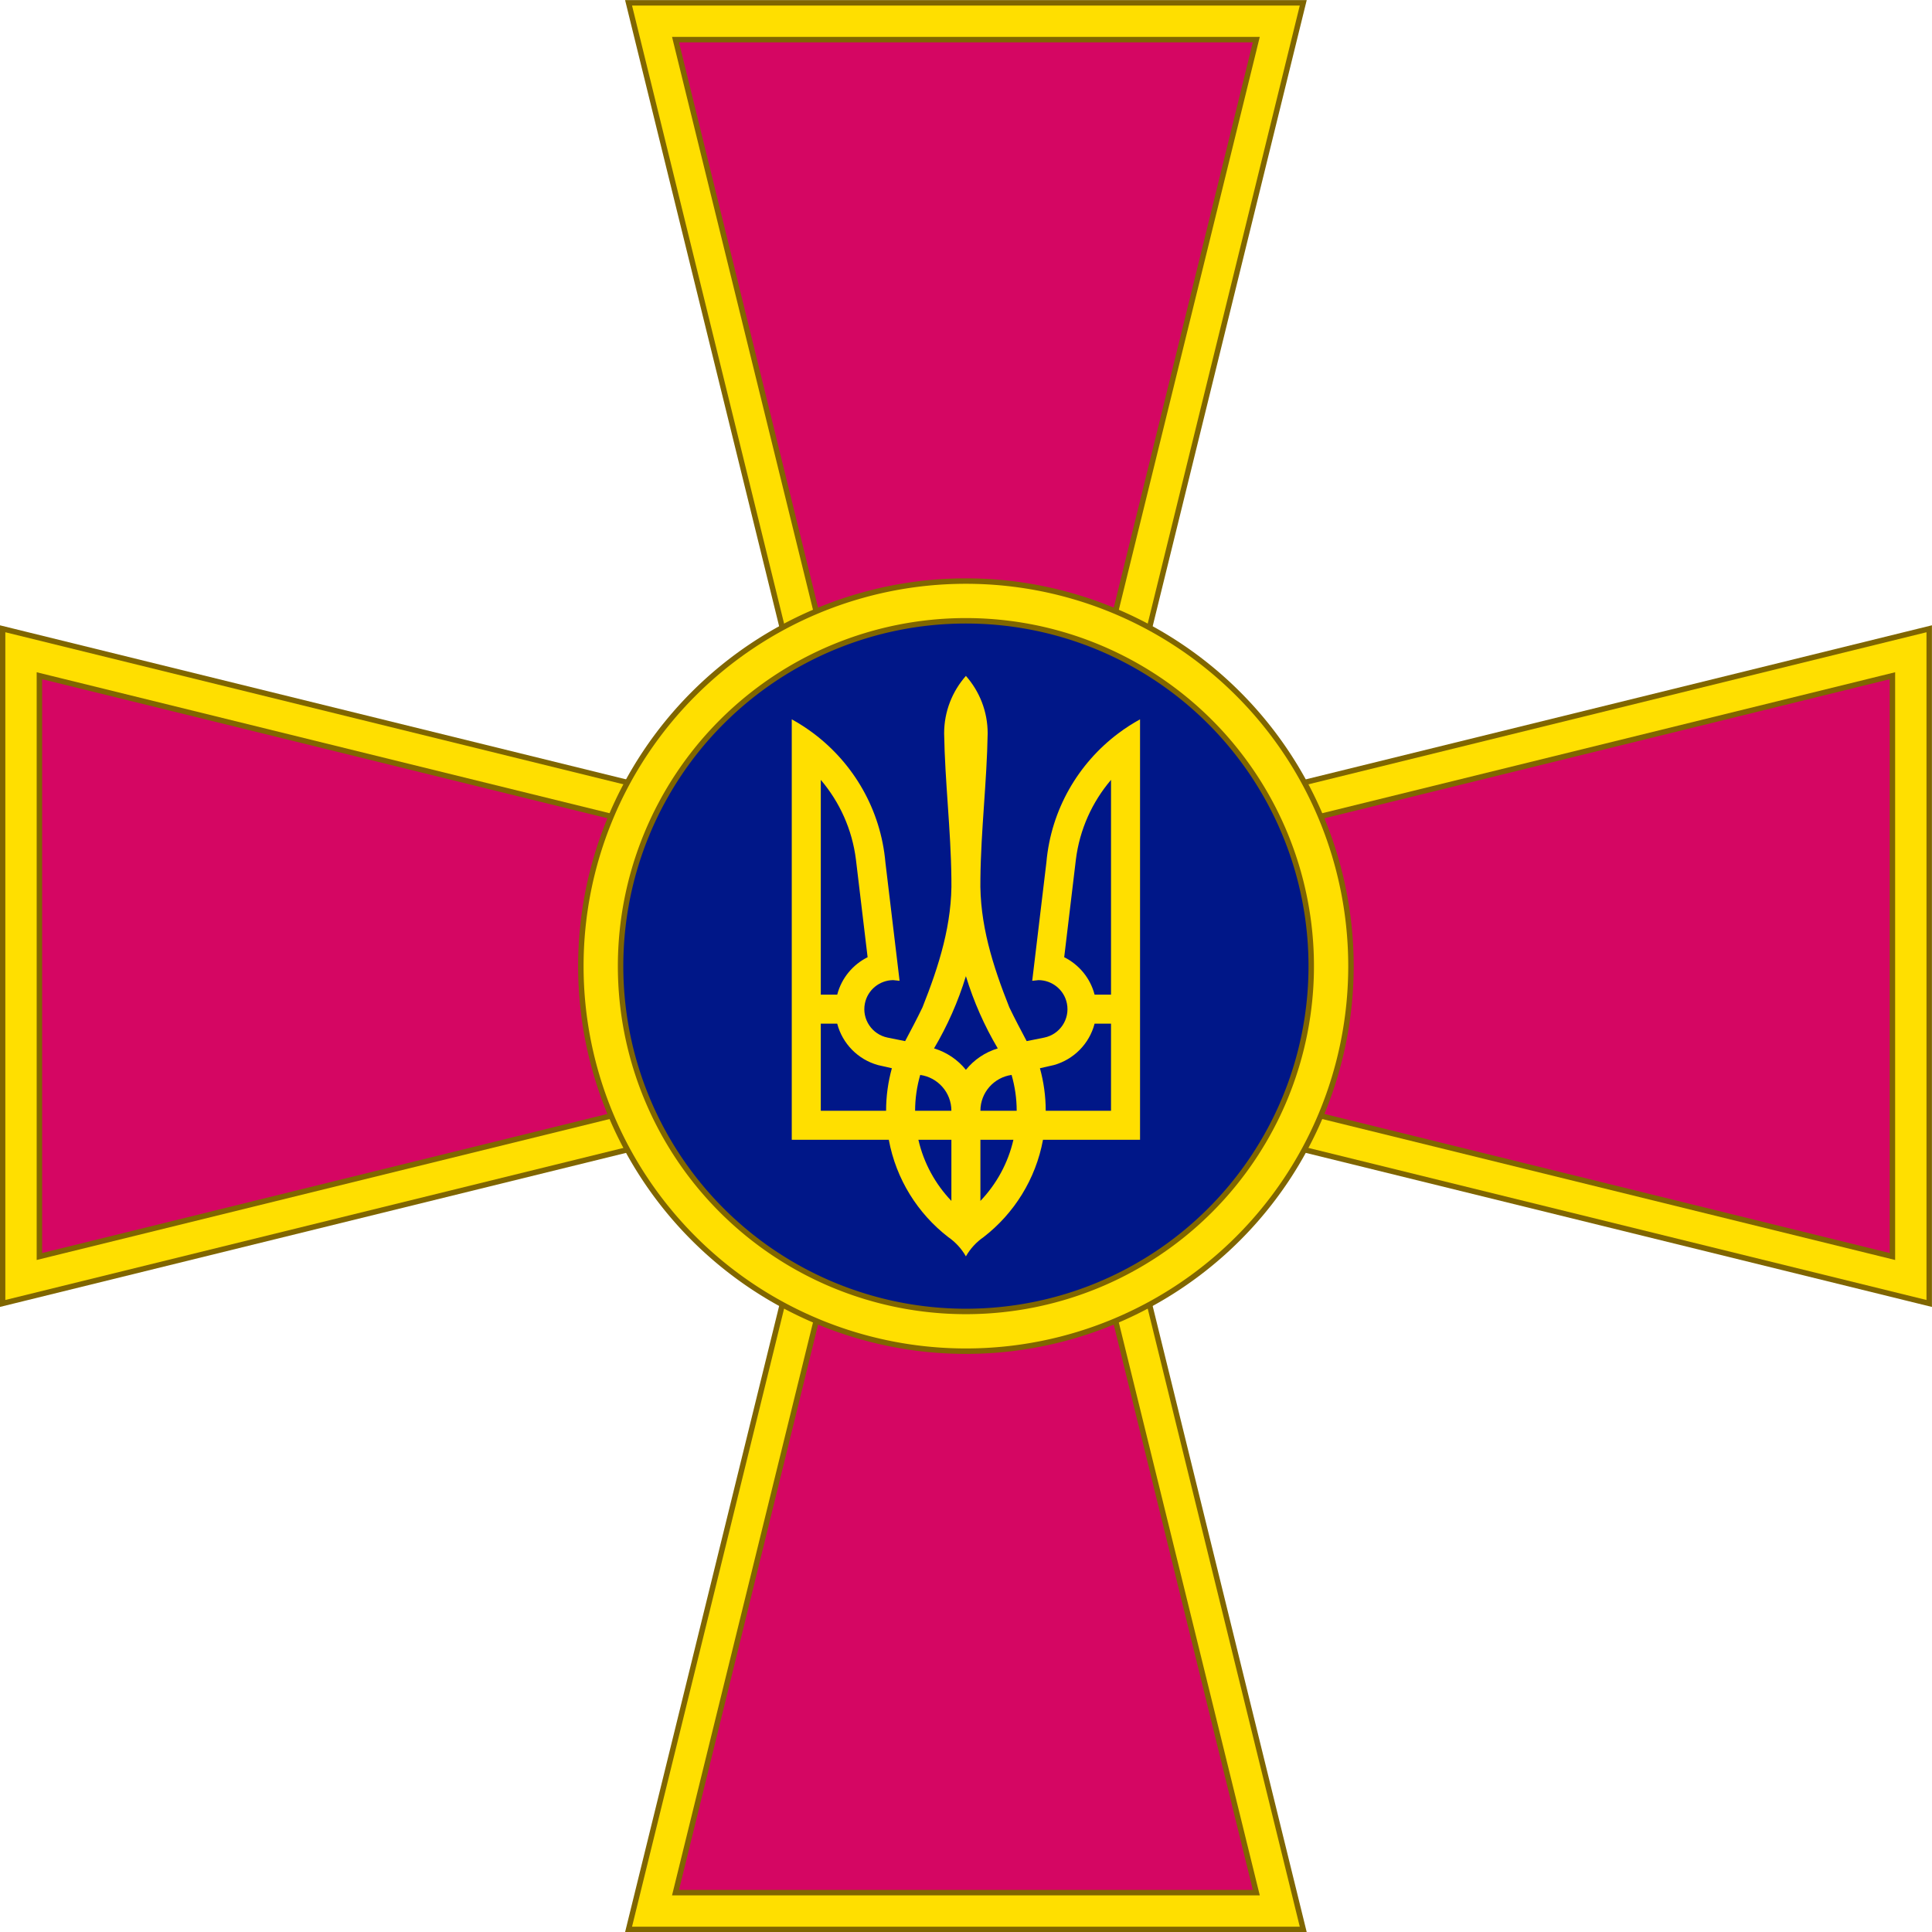 <?xml version="1.0" encoding="UTF-8" standalone="no"?>
<!-- Created with Inkscape (http://www.inkscape.org/) -->

<svg
   xmlns:dc="http://purl.org/dc/elements/1.1/"
   xmlns:cc="http://creativecommons.org/ns#"
   xmlns:rdf="http://www.w3.org/1999/02/22-rdf-syntax-ns#"
   xmlns:svg="http://www.w3.org/2000/svg"
   xmlns="http://www.w3.org/2000/svg"
   xmlns:sodipodi="http://sodipodi.sourceforge.net/DTD/sodipodi-0.dtd"
   xmlns:inkscape="http://www.inkscape.org/namespaces/inkscape"
   width="141.111mm"
   height="141.111mm"
   viewBox="0 0 500 500"
   id="svg9730"
   version="1.1"
   inkscape:version="0.92.1 r15371"
   sodipodi:docname="Emblem_of_the_Ukrainian_Armed_Forces.svg">
  <defs
     id="defs9732" />
  <sodipodi:namedview
     id="base"
     pagecolor="#ffffff"
     bordercolor="#666666"
     borderopacity="1.0"
     inkscape:pageopacity="0.0"
     inkscape:pageshadow="2"
     inkscape:zoom="1.1718749"
     inkscape:cx="266.66669"
     inkscape:cy="266.66666"
     inkscape:document-units="px"
     inkscape:current-layer="layer1"
     showgrid="false"
     fit-margin-top="0"
     fit-margin-left="0"
     fit-margin-right="0"
     fit-margin-bottom="0"
     inkscape:window-width="1600"
     inkscape:window-height="838"
     inkscape:window-x="-8"
     inkscape:window-y="-8"
     inkscape:window-maximized="1" />
  <g
     inkscape:label="Layer 1"
     inkscape:groupmode="layer"
     id="layer1"
     transform="translate(-125,-282.362)">
    <g
       id="g4517"
       transform="matrix(1.411,0,0,1.411,1058.273,-320.564)">
      <path
         sodipodi:nodetypes="ccccccccccccc"
         inkscape:connector-curvature="0"
         id="path4504"
         d="m -546.139,427.82 37.463,152.273 -152.273,-37.463 0,123.75 152.275,-37.465 -37.465,152.275 123.75,0 -37.467,-152.277 152.277,37.467 0,-123.75 -152.275,37.465 37.465,-152.275 z"
         style="color:#000000;font-style:normal;font-variant:normal;font-weight:normal;font-stretch:normal;font-size:medium;line-height:normal;font-family:sans-serif;text-indent:0;text-align:start;text-decoration:none;text-decoration-line:none;text-decoration-style:solid;text-decoration-color:#000000;letter-spacing:normal;word-spacing:normal;text-transform:none;direction:ltr;block-progression:tb;writing-mode:lr-tb;baseline-shift:baseline;text-anchor:start;white-space:normal;clip-rule:nonzero;display:inline;overflow:visible;visibility:visible;opacity:1;isolation:auto;mix-blend-mode:normal;color-interpolation:sRGB;color-interpolation-filters:linearRGB;solid-color:#000000;solid-opacity:1;fill:#ffdf00;fill-opacity:1;fill-rule:nonzero;stroke:#806600;stroke-width:1;stroke-linecap:butt;stroke-linejoin:miter;stroke-miterlimit:4;stroke-dasharray:none;stroke-dashoffset:0;stroke-opacity:1;color-rendering:auto;image-rendering:auto;shape-rendering:auto;text-rendering:auto;enable-background:accumulate" />
      <path
         sodipodi:nodetypes="ccccccccccccc"
         inkscape:connector-curvature="0"
         id="rect3687"
         d="m -499.455,589.314 -38.072,-154.745 106.526,0 -38.072,154.745 154.745,-38.072 0,106.526 -154.745,-38.072 38.072,154.745 -106.526,-3e-5 38.072,-154.745 -154.745,38.072 0,-106.526 z"
         style="opacity:1;fill:#d50663;stroke:#806600" />
      <path
         inkscape:connector-curvature="0"
         id="path4508"
         d="m -413.639,604.505 a 70.625,70.625 0 0 1 -70.625,70.625 70.625,70.625 0 0 1 -70.625,-70.625 70.625,70.625 0 0 1 70.625,-70.625 70.625,70.625 0 0 1 70.625,70.625 z"
         style="opacity:1;fill:#ffdf00;stroke:#806600;stroke-width:1;stroke-miterlimit:4;stroke-dasharray:none" />
      <path
         inkscape:connector-curvature="0"
         style="opacity:1;fill:#001788;stroke:#806600;stroke-width:1;stroke-miterlimit:4;stroke-dasharray:none"
         d="m -420.926,604.505 a 63.338,63.338 0 0 1 -63.338,63.338 63.338,63.338 0 0 1 -63.338,-63.338 63.338,63.338 0 0 1 63.338,-63.338 63.338,63.338 0 0 1 63.338,63.338 z"
         id="path4511" />
      <path
         inkscape:connector-curvature="0"
         d="m -484.264,551.272 c -2.481,2.815 -3.993,6.5 -3.993,10.545 0.147,8.881 1.236,17.744 1.331,26.622 0.197,8.274 -2.285,16.046 -5.303,23.627 -1.005,2.095 -2.093,4.146 -3.181,6.198 l -3.202,-0.645 c -2.881,-0.576 -4.756,-3.378 -4.18,-6.26 0.504,-2.522 2.723,-4.273 5.199,-4.284 l 1.164,0.125 -2.599,-21.713 c -0.85,-9.669 -5.837,-18.15 -13.184,-23.668 -1.262,-0.948 -2.6,-1.815 -3.993,-2.579 l 0,77.12 17.8,0 c 1.331,7.226 5.307,13.522 10.896,17.845 1.329,0.916 2.443,2.125 3.244,3.536 0.801,-1.411 1.914,-2.619 3.244,-3.536 5.589,-4.323 9.565,-10.619 10.896,-17.845 l 17.8,0 0,-77.12 c -1.392,0.764 -2.73,1.631 -3.993,2.579 -7.347,5.518 -12.334,13.999 -13.184,23.668 l -2.599,21.713 1.165,-0.125 c 2.475,0.012 4.694,1.763 5.199,4.284 0.576,2.882 -1.298,5.684 -4.18,6.26 l -3.202,0.645 c -1.088,-2.052 -2.176,-4.103 -3.182,-6.198 -3.018,-7.581 -5.499,-15.352 -5.303,-23.627 0.095,-8.878 1.184,-17.741 1.331,-26.622 0,-4.045 -1.512,-7.73 -3.993,-10.545 z m -26.617,19.072 c 3.445,4.044 5.757,9.083 6.446,14.621 l 2.142,17.907 c -2.727,1.358 -4.795,3.849 -5.573,6.863 l -3.015,0 0,-39.392 z m 53.233,0 0,39.392 -3.015,0 c -0.778,-3.014 -2.846,-5.505 -5.573,-6.863 l 2.142,-17.907 c 0.689,-5.538 3.001,-10.577 6.446,-14.621 z m -26.617,36.002 c 1.43,4.678 3.397,9.12 5.843,13.249 -2.326,0.707 -4.351,2.082 -5.843,3.931 -1.492,-1.849 -3.517,-3.224 -5.843,-3.931 2.446,-4.129 4.413,-8.571 5.843,-13.249 z m -26.617,8.715 3.015,0 c 0.951,3.674 3.819,6.578 7.465,7.591 l 2.558,0.582 c -0.685,2.483 -1.06,5.1 -1.06,7.799 l -11.978,0 0,-15.973 z m 50.218,0 3.015,0 0,15.973 -11.977,0 c 0,-2.7 -0.376,-5.316 -1.061,-7.799 l 2.558,-0.582 c 3.646,-1.014 6.514,-3.917 7.465,-7.591 z m -31.982,9.401 c 3.229,0.457 5.718,3.217 5.718,6.572 l -6.654,0 c 0,-2.282 0.338,-4.482 0.936,-6.572 z m 16.76,0 c 0.598,2.09 0.936,4.29 0.936,6.572 l -6.654,0 c 0,-3.355 2.489,-6.116 5.718,-6.572 z m -17.093,11.897 6.051,0 0,11.21 c -2.937,-3.071 -5.07,-6.926 -6.051,-11.21 z m 11.374,0 6.051,0 c -0.981,4.284 -3.114,8.14 -6.051,11.21 l 0,-11.21 z"
         id="path7306-8"
         style="display:inline;opacity:1;fill:#ffdf00;fill-opacity:1" />
    </g>
  </g>
</svg>
